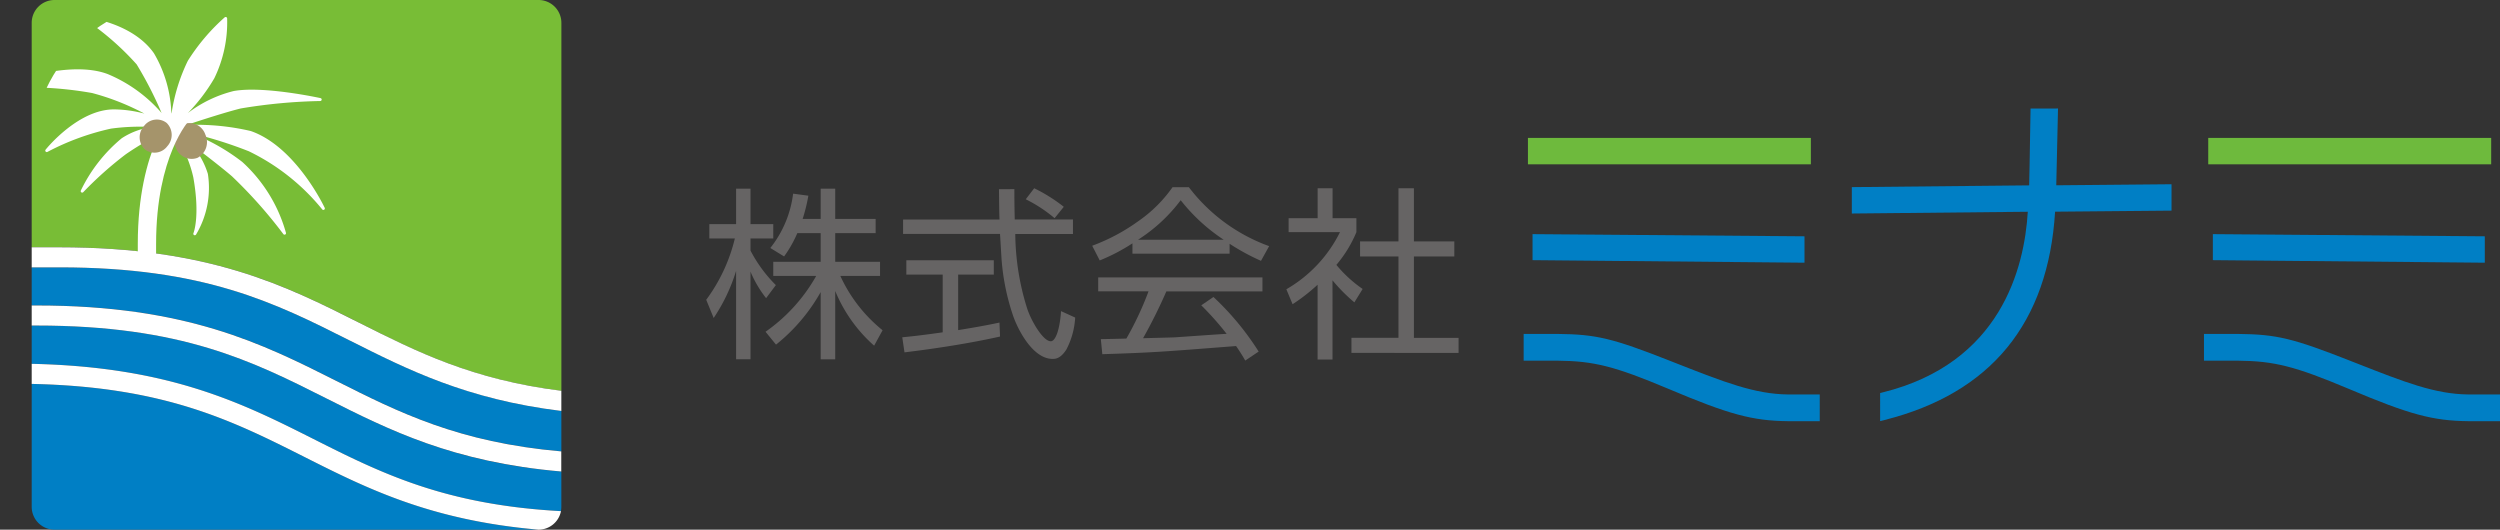 <?xml version="1.0" encoding="UTF-8"?> <svg xmlns="http://www.w3.org/2000/svg" xmlns:xlink="http://www.w3.org/1999/xlink" width="184.082" height="39" viewBox="0 0 184.082 39"><rect x="0" y="0" width="184.082" height="39" fill="#333333" stroke="none"/><defs><clipPath id="clip-path"><rect id="長方形_87" data-name="長方形 87" width="41.333" height="39" fill="none"></rect></clipPath><clipPath id="clip-path-2"><path id="長方形_88" data-name="長方形 88" d="M11.338,0H27.661A11.338,11.338,0,0,1,39,11.338V27.661A11.339,11.339,0,0,1,27.66,39H11.338A11.338,11.338,0,0,1,0,27.662V11.338A11.338,11.338,0,0,1,11.338,0Z" fill="none"></path></clipPath><clipPath id="clip-path-3"><rect id="長方形_89" data-name="長方形 89" width="132.082" height="23.026" fill="none"></rect></clipPath></defs><g id="logo" transform="translate(-113 -21)"><g id="グループ_18" data-name="グループ 18" transform="translate(113 21)"><g id="グループ_19" data-name="グループ 19"><g id="グループ_18-2" data-name="グループ 18" clip-path="url(#clip-path)"><path id="パス_24" data-name="パス 24" d="M16.131,162.036h-.355v2.819c10.177.216,15.55,2.919,20.749,5.537,4.931,2.483,9.621,4.842,18.219,5.309a1.668,1.668,0,0,0,.031-.314v-2.6C46.8,172.1,42.1,169.73,37.536,167.43c-5.509-2.774-10.712-5.394-21.4-5.394" transform="translate(-13.442 -138.065)" fill="#007fc5"></path><path id="パス_25" data-name="パス 25" d="M39.877,23.761c4.256,2.143,8.332,4.193,14.9,5.015V1.677A1.682,1.682,0,0,0,53.1,0H17.452a1.682,1.682,0,0,0-1.677,1.677V18.208h2.032c11.044,0,16.649,2.822,22.07,5.552" transform="translate(-13.441)" fill="#78bd36"></path><path id="パス_26" data-name="パス 26" d="M15.775,191.093v9.053a1.682,1.682,0,0,0,1.677,1.678H53.072c-7.957-.691-12.651-3.054-17.213-5.352-5.276-2.657-10.275-5.171-20.084-5.379" transform="translate(-13.441 -162.824)" fill="#007fc5"></path><path id="パス_27" data-name="パス 27" d="M39.212,138.477c-5.509-2.774-10.712-5.394-21.4-5.394H15.775v2.8h.356c11.044,0,16.649,2.823,22.07,5.552,4.607,2.32,9,4.532,16.574,5.194v-2.977c-6.974-.854-11.324-3.045-15.562-5.179" transform="translate(-13.441 -113.395)" fill="#007fc5"></path><path id="パス_28" data-name="パス 28" d="M39.212,129.956c4.238,2.134,8.588,4.325,15.562,5.179V133.65c-6.564-.822-10.641-2.872-14.9-5.015-5.421-2.73-11.026-5.552-22.07-5.552H15.775v1.479h2.032c10.693,0,15.9,2.62,21.4,5.394" transform="translate(-13.441 -104.875)" fill="#fff"></path><path id="パス_29" data-name="パス 29" d="M16.131,152.036h-.355v1.479h.355c10.693,0,15.9,2.62,21.4,5.394,4.567,2.3,9.266,4.666,17.239,5.354v-1.481c-7.57-.662-11.966-2.874-16.574-5.194-5.421-2.73-11.026-5.552-22.07-5.552" transform="translate(-13.442 -129.544)" fill="#fff"></path><path id="パス_30" data-name="パス 30" d="M15.775,181.093v1.479c9.808.207,14.807,2.722,20.084,5.379,4.562,2.3,9.256,4.661,17.213,5.352H53.1a1.683,1.683,0,0,0,1.647-1.364c-8.6-.467-13.288-2.826-18.219-5.309-5.2-2.619-10.572-5.321-20.749-5.537" transform="translate(-13.441 -154.303)" fill="#fff"></path></g></g><g id="グループ_21" data-name="グループ 21" transform="translate(2.334)"><g id="グループ_20" data-name="グループ 20" clip-path="url(#clip-path-2)"><path id="パス_31" data-name="パス 31" d="M23.6,14.421c-.171-.037-4.214-.908-6.384-.523a9.189,9.189,0,0,0-3.384,1.625,13.312,13.312,0,0,0,1.95-2.565,9.416,9.416,0,0,0,.943-4.406.109.109,0,0,0-.18-.078,14.824,14.824,0,0,0-2.714,3.2,13.251,13.251,0,0,0-1.212,3.971,9.268,9.268,0,0,0-1.282-4.524C9.791,8.914,6.553,8.5,6.415,8.484a.109.109,0,0,0-.075.2,20.131,20.131,0,0,1,3.722,3.254A27.721,27.721,0,0,1,11.9,15.517a10.689,10.689,0,0,0-3.944-2.855c-2.908-1.126-7.683.74-7.885.82a.109.109,0,0,0,.048.211,27.2,27.2,0,0,1,6.661.353,17.752,17.752,0,0,1,3.851,1.516,8.957,8.957,0,0,0-2.155-.309c-2.647-.064-5.018,2.839-5.117,2.963a.109.109,0,0,0,.136.165,18.553,18.553,0,0,1,4.682-1.714,15.841,15.841,0,0,1,3.011-.118,5.378,5.378,0,0,0-2.225.828,11.416,11.416,0,0,0-3.009,3.846.109.109,0,0,0,.178.122,26.94,26.94,0,0,1,3.133-2.791,21.906,21.906,0,0,1,3.17-1.812v0a.075.075,0,0,0,0,.007l.007.009.012.014.014.011.016.009.017.006.018,0h.029l.008,0h.008l.057-.02a9.011,9.011,0,0,1,1.614,3.483c.511,2.87.016,4.085.011,4.1a.109.109,0,0,0,.194.1A6.694,6.694,0,0,0,15.306,20a5.839,5.839,0,0,0-1.28-2.233c1.019.774,2.309,1.77,3.052,2.409a34.49,34.49,0,0,1,3.784,4.256.109.109,0,0,0,.194-.091,11.073,11.073,0,0,0-3.215-5.218A14.881,14.881,0,0,0,14.078,17a31.269,31.269,0,0,1,4.246,1.336,15.867,15.867,0,0,1,5.4,4.277.109.109,0,0,0,.185-.113c-.021-.045-2.123-4.506-5.446-5.655a17.657,17.657,0,0,0-4.723-.446c1.147-.382,2.876-.94,3.986-1.216a39.664,39.664,0,0,1,5.852-.547.109.109,0,0,0,.02-.216" transform="translate(-2.334 -7.197)" fill="#fff"></path><path id="パス_32" data-name="パス 32" d="M89,62.037a1.307,1.307,0,0,1-.587,1.714,1.238,1.238,0,0,1-1.594-.775,1.307,1.307,0,0,1,.587-1.714A1.238,1.238,0,0,1,89,62.037" transform="translate(-76.214 -52.126)" fill="#a5946b"></path><path id="パス_33" data-name="パス 33" d="M69.932,64.949H68.584v-1.6c0-7.1,2.735-9.944,2.852-10.062l.957.949-.479-.475.482.472c-.025.026-2.464,2.623-2.464,9.116Z" transform="translate(-60.772 -45.402)" fill="#fff"></path><path id="パス_34" data-name="パス 34" d="M71.545,61.448a1.174,1.174,0,0,1-1.665.224,1.235,1.235,0,0,1-.047-1.715,1.174,1.174,0,0,1,1.665-.225,1.235,1.235,0,0,1,.048,1.715" transform="translate(-61.561 -50.68)" fill="#a5946b"></path></g></g></g><g id="グループ_19-2" data-name="グループ 19" transform="translate(165 28.987)"><g id="グループ_23" data-name="グループ 23" transform="translate(0 0)" clip-path="url(#clip-path-3)"><path id="パス_35" data-name="パス 35" d="M9.5,24.157H8.428V19.205a13.245,13.245,0,0,1-3.288,3.869l-.771-.948A12.509,12.509,0,0,0,8.1,18.015H4.938V16.973h3.49v-2.11H6.71a8.929,8.929,0,0,1-.974,1.718l-1.015-.623a7.984,7.984,0,0,0,1.678-4l1.123.149A12.592,12.592,0,0,1,7.1,13.821H8.428V11.589H9.5v2.232h2.976v1.042H9.5v2.11h3.3v1.042H9.876a11.028,11.028,0,0,0,3.111,4l-.622,1.136A10.912,10.912,0,0,1,9.5,19.124ZM4.41,19.652A8.453,8.453,0,0,1,3.261,17.7v6.453H2.2V17.649a13.142,13.142,0,0,1-1.65,3.463L0,19.773a12.488,12.488,0,0,0,2.11-4.518H.23V14.2H2.2V11.589H3.261V14.2H4.938v1.055H3.261v.893a10.268,10.268,0,0,0,1.867,2.543Z" transform="translate(0 -5.685)" fill="#666464"></path><path id="パス_36" data-name="パス 36" d="M35.538,22.453c-2.232.5-4.789.893-7.035,1.164l-.163-1.11c.555-.054,1.272-.122,2.976-.365V17.894H28.639V16.838h6.44v1.055H32.454v4.086c1.014-.163,2.029-.338,3.044-.555ZM36.594,11.6c0,.555,0,1.042.027,2.232h4.288V14.9H36.661a18.729,18.729,0,0,0,.88,5.506c.338,1,1.19,2.394,1.731,2.394.379,0,.677-.96.758-2.219l1.042.474a5.785,5.785,0,0,1-.649,2.354c-.42.65-.771.69-1.015.69-1.488,0-2.611-2.246-2.949-3.3a16.684,16.684,0,0,1-.825-4.3c-.081-1.393-.095-1.542-.095-1.6H28.4V13.835h7.1c-.028-.65-.028-1.434-.041-2.232Zm2.962,2.138a10.4,10.4,0,0,0-2.124-1.393l.622-.812A12.016,12.016,0,0,1,40.233,12.9Z" transform="translate(-13.903 -5.659)" fill="#666464"></path><path id="パス_37" data-name="パス 37" d="M59.161,15.245A11.937,11.937,0,0,0,62.3,12.337a13.305,13.305,0,0,0,3.165,2.908Zm4.654,4.83a21.883,21.883,0,0,1,1.867,2.1c-.541.027-3.192.217-3.787.257-.217.013-1.515.041-2.367.067a38.319,38.319,0,0,0,1.717-3.45H68.32V18.019H56.226v1.028h3.706A23.592,23.592,0,0,1,58.3,22.523c-.419.014-1.623.041-1.88.041l.109,1.11c3.8-.122,4.4-.176,9.848-.6.311.447.473.717.676,1.069l.988-.663a20.464,20.464,0,0,0-3.329-4.018ZM65.9,15.543A16.275,16.275,0,0,0,68.212,16.8l.6-1.082A12.95,12.95,0,0,1,62.9,11.376h-1.2a10.015,10.015,0,0,1-2.517,2.5,14.17,14.17,0,0,1-3.4,1.813l.555,1.082a14.04,14.04,0,0,0,2.409-1.258v.758H65.9Z" transform="translate(-27.362 -5.581)" fill="#666464"></path><path id="パス_38" data-name="パス 38" d="M87.252,24.144h-1.1V18.637a13.506,13.506,0,0,1-1.84,1.435l-.46-1.1a9.965,9.965,0,0,0,3.95-4.207H84.019V13.74h2.137V11.535h1.1V13.74H89.01v1.028a9.145,9.145,0,0,1-1.474,2.408,9.4,9.4,0,0,0,1.934,1.773l-.609.987a12.419,12.419,0,0,1-1.61-1.623Zm5.993-12.609v3.91h2.976v1.11H93.245v5.993h3.288v1.109H88.645V22.547h3.464V16.555H89.281v-1.11h2.828v-3.91Z" transform="translate(-41.135 -5.659)" fill="#666464"></path><path id="パス_39" data-name="パス 39" d="M180.686,3.224,180.759,0,180.5.006h-1.762l-.072,4.164s-.023,1.123-.031,1.492l-13.058.13V7.735l12.957-.13c-.25,4.163-2,11.149-10.679,13.3l-.194.048V23.02l.317-.079c7.848-1.975,12.065-7.142,12.566-15.341l8.574-.078V5.579l-8.488.078c.01-.42.057-2.433.057-2.433" transform="translate(-81.222 0)" fill="#007fc5"></path><path id="パス_40" data-name="パス 40" d="M119.432,20.079l20.025.187V18.323l-20.025-.16v1.916Z" transform="translate(-58.587 -8.91)" fill="#007fc5"></path><path id="パス_41" data-name="パス 41" d="M129.415,34.76l-.44-.173c-4.3-1.691-5.472-1.971-8.325-2h-2.5v1.969h2.5c2.678.025,4.2.411,8.135,2.064,4.487,1.9,6.219,2.365,8.825,2.391h2.342V37.044h-2.339c-2.453-.024-4.737-.923-8.2-2.284" transform="translate(-57.959 -15.986)" fill="#007fc5"></path><path id="パス_42" data-name="パス 42" d="M139.346,4.256H118.767V6.2H139.6V4.256Z" transform="translate(-58.261 -2.088)" fill="#6eba3d"></path><path id="パス_43" data-name="パス 43" d="M217.757,20.079l20.025.187V18.323l-20.025-.16v1.916Z" transform="translate(-106.819 -8.91)" fill="#007fc5"></path><path id="パス_44" data-name="パス 44" d="M235.937,37.044c-2.452-.024-4.734-.923-8.189-2.282l-.446-.175c-4.3-1.691-5.471-1.971-8.324-2h-2.5v1.969h2.5c2.677.025,4.2.411,8.134,2.064,4.485,1.9,6.217,2.365,8.824,2.391h2.341V37.044Z" transform="translate(-106.193 -15.986)" fill="#007fc5"></path><path id="パス_45" data-name="パス 45" d="M237.672,4.256H217.093V6.2h20.834V4.256Z" transform="translate(-106.494 -2.088)" fill="#6eba3d"></path></g></g></g></svg> 